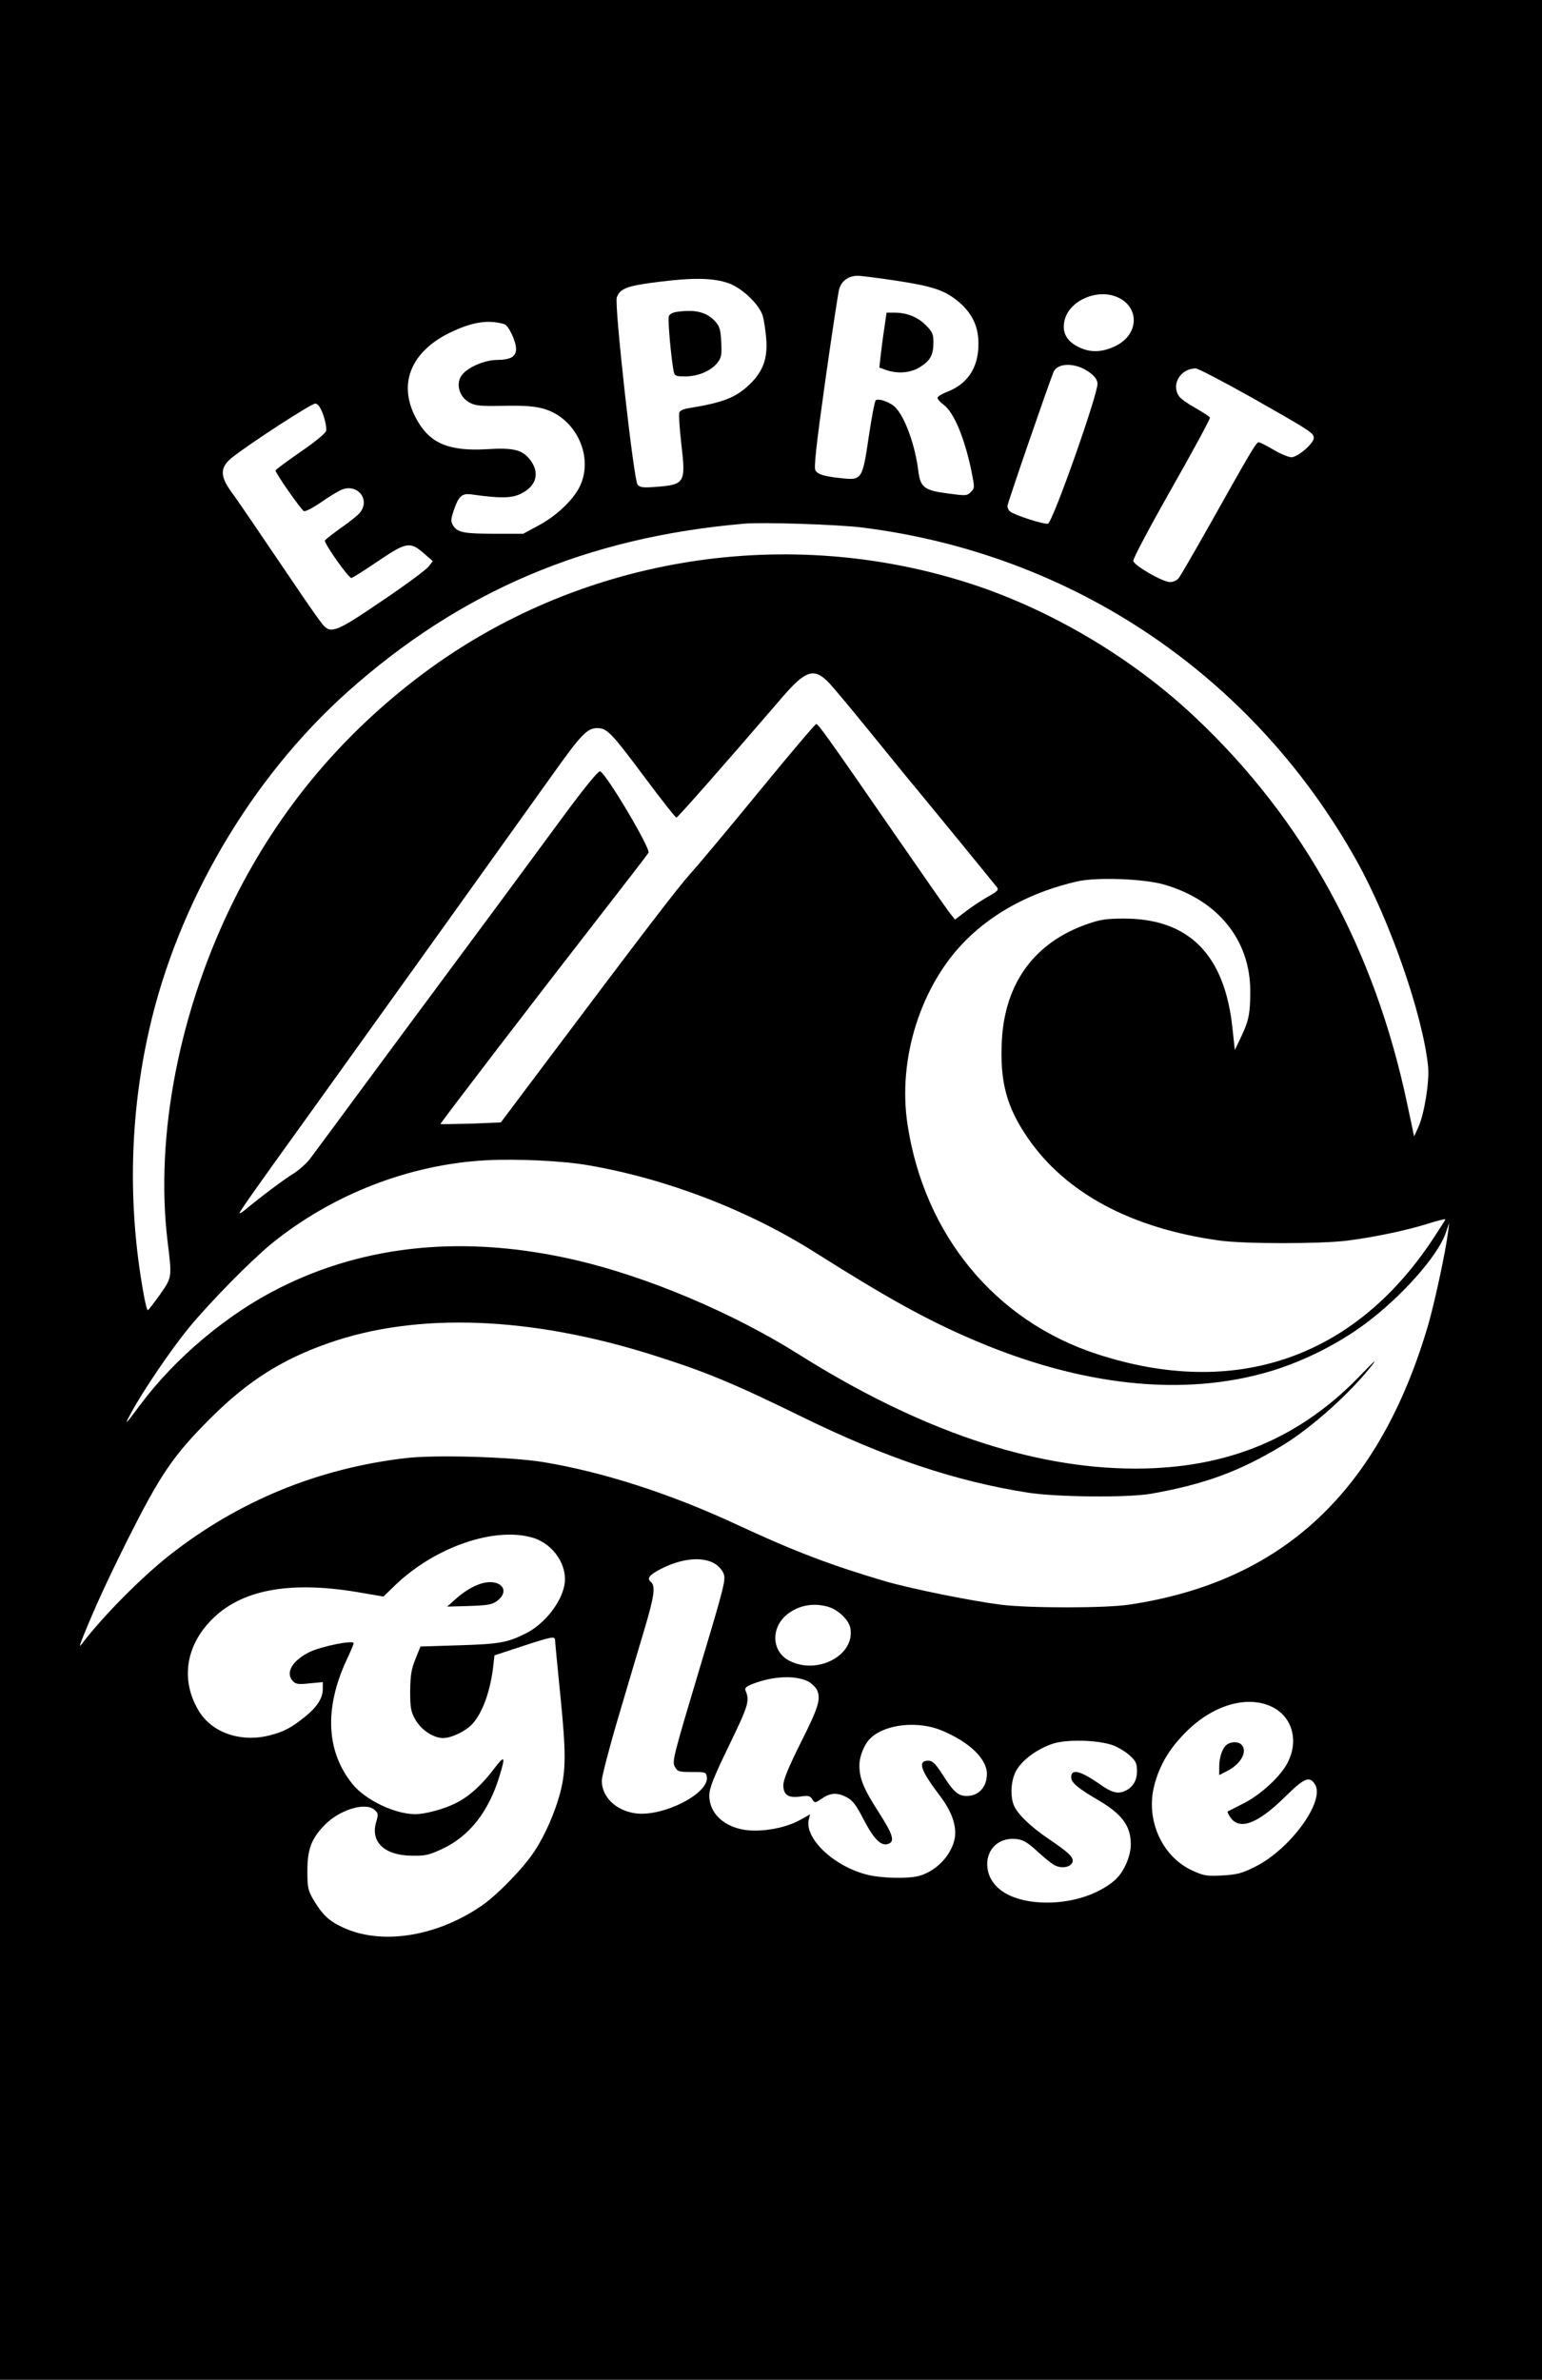 <?xml version="1.0" standalone="no"?>
<!DOCTYPE svg PUBLIC "-//W3C//DTD SVG 20010904//EN"
 "http://www.w3.org/TR/2001/REC-SVG-20010904/DTD/svg10.dtd">
<svg version="1.0" xmlns="http://www.w3.org/2000/svg"
 width="750pt" height="1157pt" viewBox="0 0 750 1157"
 preserveAspectRatio="xMidYMid meet">

<g transform="translate(0,1157) scale(0.1,-0.1)"
fill="#000000" stroke="none">
<path d="M0 5785 l0 -5785 3750 0 3750 0 0 5785 0 5785 -3750 0 -3750 0 0
-5785z m4355 4421 c178 -27 236 -46 300 -97 64 -51 98 -112 103 -185 9 -128
-44 -218 -151 -259 -26 -10 -47 -23 -47 -29 0 -7 13 -22 30 -34 50 -37 102
-163 135 -323 16 -80 16 -82 -3 -101 -19 -19 -24 -19 -113 -7 -115 15 -133 30
-143 113 -15 120 -63 254 -109 303 -24 27 -85 49 -98 36 -5 -5 -20 -86 -34
-179 -30 -204 -33 -210 -132 -199 -84 9 -115 18 -127 38 -8 12 4 124 47 429
32 227 63 430 68 450 10 41 45 67 89 67 14 1 97 -10 185 -23z m-811 -13 c65
-23 150 -104 166 -159 6 -21 14 -73 17 -114 7 -93 -16 -156 -80 -218 -69 -66
-129 -89 -300 -117 -21 -3 -40 -12 -43 -20 -3 -8 1 -78 10 -155 22 -188 17
-196 -122 -207 -64 -5 -80 -3 -91 11 -19 23 -114 876 -101 910 16 44 51 57
207 76 167 21 262 19 337 -7z m1889 -67 c110 -47 108 -179 -3 -236 -59 -30
-113 -35 -164 -16 -75 29 -105 77 -87 143 25 93 158 150 254 109z m-2980 -132
c21 -7 57 -83 57 -121 0 -37 -27 -52 -91 -53 -67 0 -156 -41 -178 -82 -23 -41
-5 -97 39 -123 31 -18 50 -20 170 -18 98 2 151 -2 193 -14 158 -44 247 -233
177 -378 -32 -66 -115 -145 -203 -191 l-72 -39 -135 0 c-153 0 -183 6 -205 38
-13 21 -13 29 1 73 25 73 40 87 89 80 135 -19 193 -19 237 3 80 38 96 106 42
171 -37 44 -80 54 -208 46 -177 -10 -269 26 -332 132 -107 177 -41 347 172
443 99 45 172 55 247 33z m2841 -231 c29 -20 42 -37 44 -57 5 -44 -217 -674
-241 -682 -17 -5 -159 40 -184 59 -7 5 -13 17 -13 27 0 13 196 581 224 651 19
46 106 47 170 2z m791 -124 c289 -164 305 -174 305 -198 0 -27 -78 -94 -109
-94 -14 0 -54 17 -88 37 -34 20 -66 36 -71 36 -12 0 -42 -52 -232 -390 -79
-140 -150 -263 -158 -272 -8 -10 -27 -18 -41 -18 -35 0 -175 80 -179 103 -2
10 82 168 187 353 105 185 189 340 186 344 -3 5 -35 26 -70 46 -36 20 -72 45
-80 57 -40 57 5 134 80 136 10 1 132 -63 270 -140z m-4512 -88 c10 -30 16 -64
13 -76 -3 -12 -54 -54 -126 -103 -66 -46 -120 -86 -120 -89 0 -14 125 -192
138 -198 8 -3 46 17 85 44 40 28 85 55 101 61 74 28 135 -45 90 -108 -8 -13
-51 -48 -95 -78 -43 -31 -79 -59 -79 -62 0 -20 115 -182 129 -182 5 0 62 36
127 80 140 95 158 98 224 41 l45 -39 -20 -26 c-11 -15 -112 -90 -225 -166
-223 -152 -250 -163 -290 -117 -11 13 -55 75 -98 138 -238 351 -318 469 -348
509 -55 77 -54 118 4 165 87 69 389 265 406 263 14 -2 25 -19 39 -57z m2623
-546 c1024 -129 1901 -721 2403 -1621 162 -291 321 -748 347 -999 7 -73 -18
-229 -47 -294 l-21 -46 -34 160 c-159 752 -500 1376 -1026 1873 -315 299 -729
542 -1138 667 -895 275 -1875 107 -2621 -449 -394 -295 -698 -657 -918 -1096
-268 -536 -388 -1150 -326 -1665 22 -178 22 -174 -37 -259 -29 -41 -56 -75
-59 -76 -4 0 -14 39 -22 88 -76 423 -66 858 28 1273 139 618 495 1224 964
1644 551 492 1165 753 1931 819 92 8 459 -4 576 -19z m-161 -758 c22 -24 96
-112 165 -197 69 -85 168 -206 220 -270 53 -63 167 -203 255 -310 87 -107 165
-202 172 -211 12 -15 8 -20 -39 -47 -29 -16 -78 -48 -108 -71 l-55 -42 -22 28
c-13 15 -136 192 -275 393 -319 462 -368 530 -378 530 -5 0 -128 -145 -273
-322 -146 -178 -297 -359 -337 -403 -66 -74 -218 -272 -728 -951 l-196 -261
-146 -6 c-80 -2 -146 -3 -148 -2 -3 2 476 627 782 1020 123 158 218 281 230
299 13 18 -212 396 -236 396 -10 0 -73 -77 -162 -197 -155 -211 -430 -583
-636 -860 -68 -92 -168 -226 -221 -298 -229 -310 -364 -493 -392 -530 -17 -22
-54 -55 -83 -73 -44 -27 -151 -107 -237 -178 -11 -9 -20 -14 -22 -12 -3 3 77
117 315 447 80 111 163 227 186 259 22 31 242 338 489 682 246 344 491 686
544 760 127 178 158 210 205 210 49 0 68 -20 236 -245 78 -104 145 -190 150
-190 6 0 219 241 514 584 116 135 157 147 231 68z m1625 -977 c263 -75 421
-270 421 -518 0 -109 -7 -144 -44 -222 l-31 -65 -12 110 c-38 353 -211 528
-524 529 -89 0 -117 -4 -183 -27 -254 -89 -398 -284 -414 -562 -11 -202 22
-327 127 -479 185 -268 504 -438 930 -497 118 -17 489 -17 620 -1 135 17 285
49 390 81 49 16 90 26 90 23 0 -3 -29 -48 -64 -101 -383 -576 -962 -773 -1631
-554 -494 161 -839 578 -921 1116 -49 320 65 679 286 898 139 138 323 234 540
284 95 21 320 13 420 -15z m-2800 -1365 c384 -66 781 -219 1109 -427 339 -214
531 -321 751 -416 535 -232 1038 -286 1465 -157 160 49 327 133 459 232 174
130 346 324 386 434 l19 54 -6 -45 c-12 -97 -65 -342 -97 -453 -238 -808 -707
-1246 -1451 -1358 -115 -18 -484 -18 -625 -1 -142 18 -431 76 -560 113 -263
77 -447 147 -716 272 -327 153 -657 260 -954 309 -157 25 -522 36 -667 19
-426 -50 -812 -208 -1147 -471 -134 -105 -323 -295 -423 -426 -20 -26 -19 -22
6 41 54 133 113 261 206 448 166 331 227 421 414 607 176 175 343 281 566 359
432 153 990 132 1593 -61 246 -78 381 -134 712 -296 410 -201 749 -314 1100
-369 142 -22 486 -25 600 -5 259 46 428 108 635 233 146 88 340 263 444 399
19 25 -4 4 -51 -45 -299 -316 -654 -465 -1106 -465 -502 0 -1052 187 -1638
556 -321 202 -736 377 -1085 458 -532 123 -1017 77 -1440 -136 -254 -127 -508
-341 -677 -568 -74 -100 -81 -106 -42 -35 58 107 195 308 279 410 103 125 302
327 401 408 297 241 672 386 1045 406 153 8 373 -3 495 -24z m-269 -1811 c101
-30 172 -136 154 -231 -16 -86 -97 -188 -185 -233 -91 -46 -130 -53 -325 -59
l-190 -6 -24 -60 c-20 -49 -25 -78 -26 -155 0 -83 3 -101 25 -140 28 -50 88
-90 135 -90 41 0 109 33 141 67 50 53 89 160 103 282 l6 53 134 44 c150 49
161 51 161 27 0 -9 12 -132 26 -272 27 -269 27 -357 -1 -466 -26 -97 -73 -206
-126 -286 -52 -80 -183 -215 -259 -266 -222 -151 -490 -191 -676 -102 -66 31
-97 61 -142 137 -24 42 -27 57 -27 137 0 104 20 157 84 222 70 73 195 112 240
76 21 -18 22 -22 11 -60 -30 -98 40 -164 174 -165 65 -1 83 3 149 34 131 62
224 181 276 352 31 100 26 106 -28 34 -59 -77 -118 -131 -183 -164 -57 -29
-149 -54 -198 -54 -100 0 -244 69 -307 148 -126 157 -136 365 -29 598 20 42
36 80 36 85 0 17 -157 -15 -215 -43 -86 -43 -119 -103 -79 -143 14 -13 28 -15
80 -9 l64 6 0 -33 c0 -46 -29 -90 -91 -139 -64 -51 -99 -69 -164 -86 -142 -38
-287 12 -350 121 -87 147 -62 313 65 441 142 144 374 188 700 135 l135 -23 60
58 c192 183 481 283 666 228z m876 -121 c20 -9 41 -30 50 -48 15 -32 13 -43
-117 -476 -124 -414 -132 -444 -118 -468 13 -24 19 -26 84 -26 67 0 69 -1 72
-26 9 -80 -214 -193 -347 -175 -95 13 -165 80 -164 160 1 22 38 165 83 316 45
151 101 342 126 424 47 159 53 206 29 226 -20 16 -6 34 49 62 95 49 191 61
253 31z m558 -214 c51 -14 103 -63 111 -105 24 -131 -160 -229 -297 -158 -88
45 -91 164 -7 228 56 42 123 54 193 35z m-94 -364 c15 -8 33 -25 40 -36 24
-45 12 -86 -75 -259 -61 -122 -86 -183 -86 -209 0 -48 25 -64 85 -55 37 5 45
3 56 -14 12 -19 13 -19 47 4 42 29 76 30 122 5 27 -14 45 -38 80 -106 50 -96
84 -131 119 -120 35 11 25 45 -45 154 -74 115 -94 164 -94 228 0 46 25 107 57
135 74 67 229 82 343 35 136 -57 220 -138 220 -212 0 -68 -47 -113 -110 -106
-34 4 -56 25 -106 104 -35 54 -49 67 -69 67 -54 0 -38 -47 59 -174 60 -80 83
-154 67 -215 -20 -78 -91 -149 -170 -171 -54 -15 -185 -12 -255 6 -162 41
-305 178 -282 269 l6 24 -46 -26 c-60 -33 -142 -53 -224 -53 -127 0 -220 72
-220 170 0 36 18 83 96 244 95 196 101 217 80 267 -5 12 3 20 37 33 99 38 207
42 268 11z m2259 -125 c95 -48 127 -162 74 -267 -33 -68 -133 -160 -220 -203
-38 -19 -71 -36 -73 -37 -2 -1 3 -13 12 -27 44 -66 131 -35 263 94 97 96 122
107 149 66 53 -80 -119 -317 -291 -402 -64 -32 -88 -38 -158 -42 -75 -4 -90
-2 -145 23 -149 67 -230 247 -187 414 25 97 72 178 152 258 133 135 304 184
424 123z m-777 -185 c26 -10 63 -32 82 -50 30 -27 35 -39 35 -77 0 -48 -23
-82 -65 -98 -32 -12 -62 -3 -116 36 -94 65 -139 77 -139 33 0 -25 32 -52 120
-104 126 -72 170 -130 170 -222 0 -60 -36 -139 -80 -176 -79 -67 -201 -107
-327 -107 -165 0 -276 64 -290 167 -11 80 43 143 122 143 45 0 68 -12 125 -65
25 -23 57 -49 72 -59 32 -21 77 -18 92 6 14 23 -9 47 -114 118 -89 60 -154
123 -170 166 -18 47 -12 124 14 168 30 51 101 103 175 128 69 23 220 19 294
-7z"/>
<path d="M4301 9973 c-7 -43 -14 -103 -18 -134 l-6 -56 33 -12 c58 -20 122
-14 167 16 49 31 63 58 63 120 0 39 -5 50 -38 83 -39 39 -91 60 -153 60 l-37
0 -11 -77z"/>
<path d="M3287 10053 c-16 -3 -31 -11 -34 -20 -6 -14 11 -202 23 -265 5 -26 9
-28 57 -28 63 0 125 27 156 66 20 25 22 38 19 101 -3 60 -8 76 -28 99 -44 48
-99 61 -193 47z"/>
<path d="M2340 3871 c-41 -13 -82 -38 -125 -76 l-40 -36 107 3 c90 3 112 7
135 24 70 52 15 113 -77 85z"/>
<path d="M5967 3088 c-22 -17 -37 -61 -37 -109 l0 -39 39 20 c67 34 101 96 69
128 -16 16 -50 15 -71 0z"/>
</g>
</svg>
